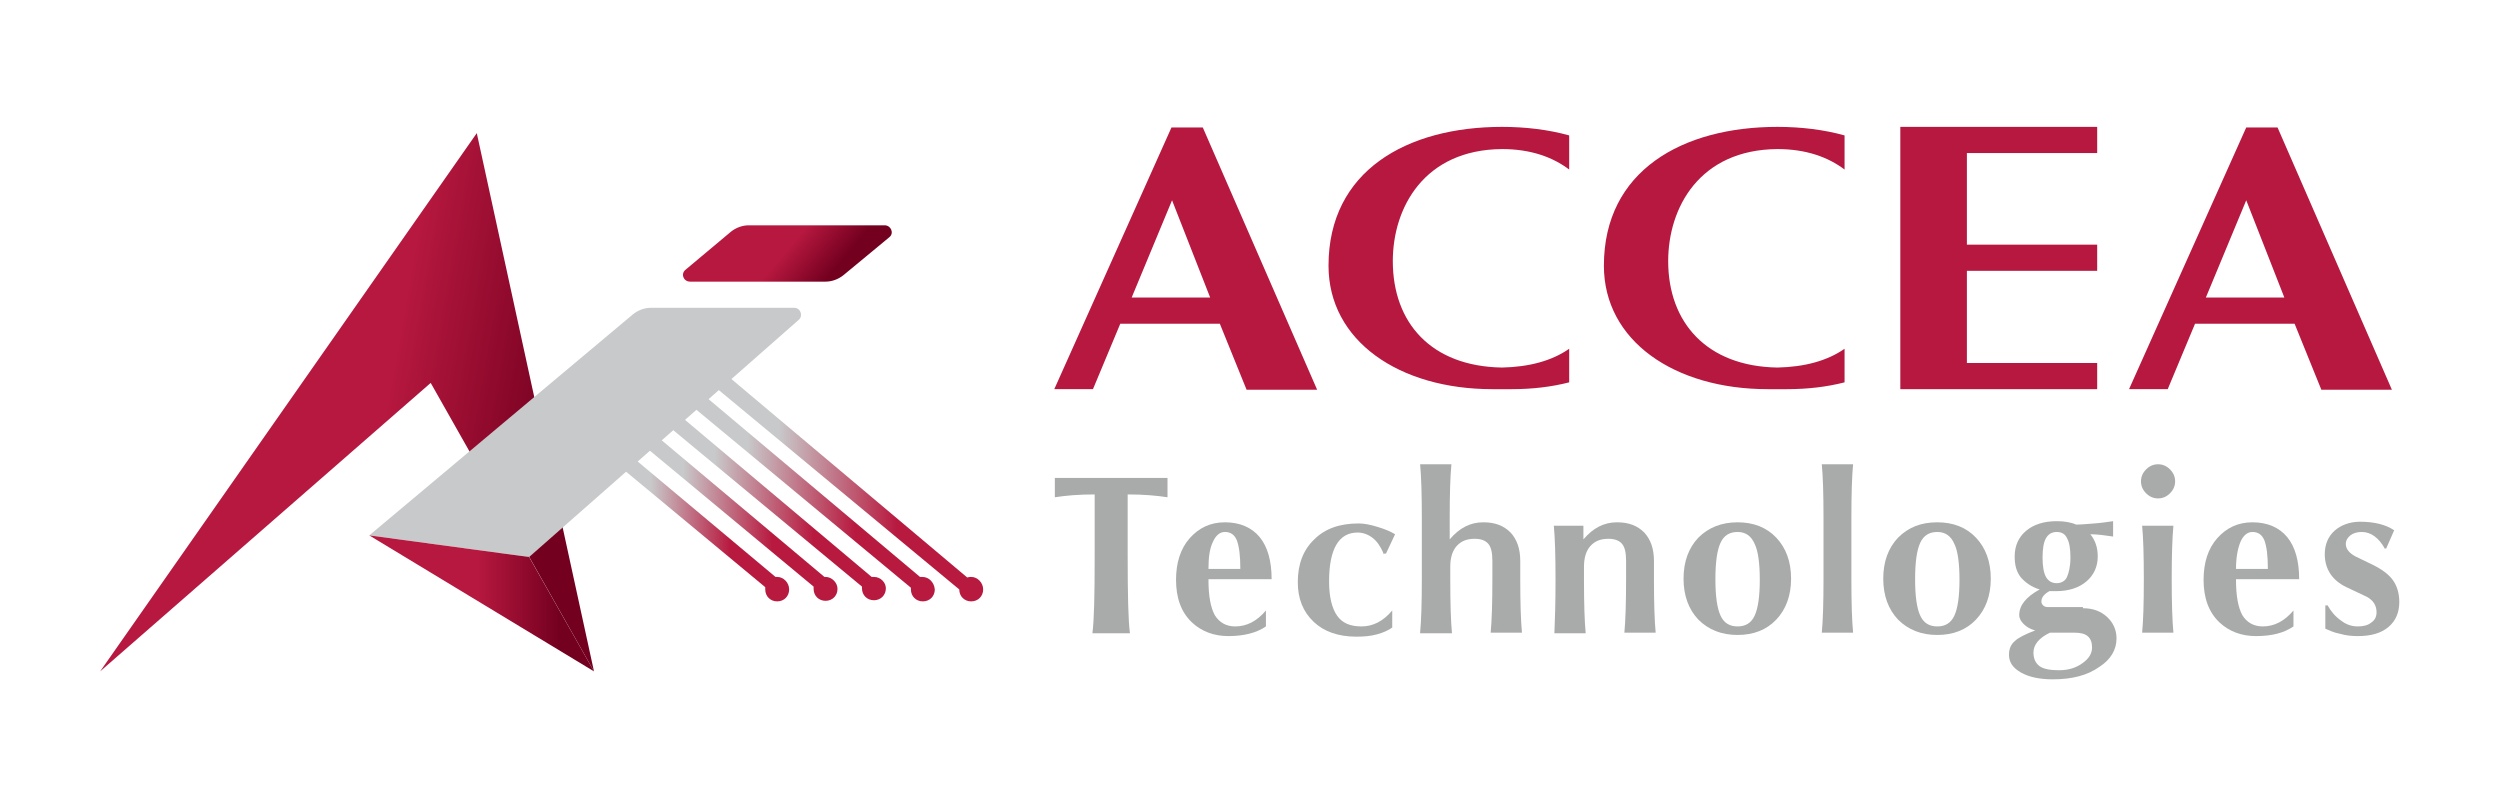 <?xml version="1.0" encoding="utf-8"?>
<!-- Generator: Adobe Illustrator 28.0.0, SVG Export Plug-In . SVG Version: 6.00 Build 0)  -->
<svg version="1.1" id="レイヤー_1" xmlns="http://www.w3.org/2000/svg" xmlns:xlink="http://www.w3.org/1999/xlink" x="0px"
	 y="0px" viewBox="0 0 439.4 141.7" style="enable-background:new 0 0 439.4 141.7;" xml:space="preserve">
<style type="text/css">
	.st0{fill:#B7183F;}
	.st1{fill:#A9AAAA;}
	.st2{fill:url(#SVGID_1_);}
	.st3{fill:#C8C9CA;}
	.st4{fill:url(#SVGID_00000132085066834196498080000003535841751793344159_);}
	.st5{fill:url(#SVGID_00000134964270145330447630000006623921489788341661_);}
	.st6{fill:url(#SVGID_00000143604633005622846190000015264831948870461097_);}
	.st7{fill:url(#SVGID_00000091004262936604473190000010222699767763359422_);}
	.st8{fill:url(#SVGID_00000035531179801628639080000013547627536907739017_);}
	.st9{fill:url(#SVGID_00000084509766549091573370000016667978753399811734_);}
	.st10{fill:url(#SVGID_00000134210005903485407730000002076280454837842852_);}
</style>
<g>
	<g>
		<path class="st0" d="M368.6,22.3v4.6h-22.9V43h22.9v4.6h-22.9v16.2h22.9v4.6H334V22.3H368.6z"/>
		<path class="st0" d="M219.1,68.5h12.4l-20.1-46.1h-5.5l-20.6,46h6.8l4.8-11.5h17.5L219.1,68.5z M198.9,52.3l7.1-17.1l6.7,17.1
			H198.9z"/>
		<path class="st0" d="M408,68.5h12.4l-20.1-46.1h-5.5l-20.6,46h6.8l4.8-11.5h17.5L408,68.5z M387.7,52.3l7.1-17.1l6.7,17.1H387.7z"
			/>
		<path class="st0" d="M275.8,61.3c-3,2.1-7,3.2-11.8,3.3c-12.5-0.2-19.2-7.9-19.2-18.7c0-9.4,5.5-19.6,19.2-19.7
			c5,0,8.9,1.4,11.8,3.6v-6c-3.6-1-7.6-1.5-11.8-1.5c-16.7,0-30.5,7.7-30.5,24.4c0,13.2,12.4,21.7,28.8,21.7c0.6,0,1.1,0,1.7,0
			s1.1,0,1.7,0c3.6,0,7-0.4,10.1-1.2V61.3z"/>
		<path class="st0" d="M324.2,61.3c-3,2.1-7,3.2-11.8,3.3c-12.4-0.2-19.2-7.9-19.2-18.7c0-9.4,5.5-19.6,19.2-19.7
			c5,0,8.9,1.4,11.8,3.6v-6c-3.6-1-7.6-1.5-11.8-1.5c-16.7,0-30.5,7.7-30.5,24.4c0,13.2,12.4,21.7,28.8,21.7c0.6,0,1.1,0,1.7,0
			s1.1,0,1.7,0c3.6,0,7-0.4,10.1-1.2L324.2,61.3L324.2,61.3z"/>
	</g>
	<g>
		<g>
			<path class="st1" d="M198.2,86.9v10.8c0,6.9,0.1,11.4,0.4,13.6H192c0.3-2.2,0.4-6.7,0.4-13.6V86.9c-2.8,0-5.1,0.2-7,0.5V84
				c1,0,4.3,0,9.9,0c5.6,0,8.9,0,9.9,0v3.4C203.3,87.1,200.9,86.9,198.2,86.9z"/>
			<path class="st1" d="M212.4,101.9c0,2.9,0.4,4.9,1.1,6.2c0.8,1.3,2,2,3.6,2c2,0,3.8-0.9,5.4-2.8v2.8c-1.6,1.1-3.8,1.7-6.6,1.7
				c-2.5,0-4.7-0.8-6.4-2.4c-1.9-1.8-2.8-4.3-2.8-7.5c0-3,0.8-5.5,2.4-7.3c1.6-1.8,3.6-2.8,6.2-2.8c2.6,0,4.7,0.9,6.1,2.6
				c1.4,1.7,2.1,4.2,2.1,7.4h-11.1V101.9z M212.4,100h5.6c0-2.3-0.2-3.9-0.6-5c-0.4-1-1.1-1.5-2.1-1.5c-0.9,0-1.6,0.6-2.1,1.7
				C212.6,96.4,212.4,98,212.4,100z"/>
			<path class="st1" d="M243.1,97.1c-0.5-1.1-1.1-2-1.9-2.6c-0.8-0.6-1.7-0.9-2.6-0.9c-3.3,0-5,2.9-5,8.6c0,2.7,0.5,4.7,1.4,6
				s2.3,1.9,4.3,1.9s3.8-0.9,5.4-2.8v3c-0.7,0.5-1.6,0.9-2.7,1.2c-1.1,0.3-2.3,0.4-3.6,0.4c-3.2,0-5.7-0.9-7.5-2.6
				c-1.9-1.8-2.8-4.1-2.8-7c0-3.2,1-5.7,2.9-7.5c1.9-1.9,4.5-2.8,7.8-2.8c0.9,0,2,0.2,3.3,0.6s2.3,0.8,3.1,1.3l-1.6,3.4h-0.5V97.1z"
				/>
			<path class="st1" d="M249.6,111.2c0.2-2.1,0.3-5.2,0.3-9.4V91c0-4.2-0.1-7.3-0.3-9.4h5.5c-0.2,2.1-0.3,5.2-0.3,9.4v3.8
				c1.7-2,3.6-3,5.9-3c2.1,0,3.6,0.6,4.8,1.8c1.1,1.2,1.7,2.8,1.7,5v3.2c0,4.2,0.1,7.3,0.3,9.4H262c0.2-2.1,0.3-5.2,0.3-9.4v-3.2
				c0-1.4-0.2-2.4-0.7-3s-1.3-0.9-2.4-0.9c-1.4,0-2.4,0.4-3.2,1.3c-0.7,0.8-1.1,2-1.1,3.6v2.3c0,4.2,0.1,7.3,0.3,9.4h-5.6V111.2z"/>
			<path class="st1" d="M273.4,101.8c0-4.2-0.1-7.3-0.3-9.4h5.2v2.4c1.7-2,3.6-3,5.9-3c2.1,0,3.6,0.6,4.8,1.8c1.1,1.2,1.7,2.8,1.7,5
				v3.2c0,4.2,0.1,7.3,0.3,9.4h-5.5c0.2-2.1,0.3-5.2,0.3-9.4v-3.2c0-1.4-0.2-2.4-0.7-3s-1.3-0.9-2.4-0.9c-1.4,0-2.4,0.4-3.2,1.3
				c-0.7,0.8-1.1,2-1.1,3.6v2.3c0,4.2,0.1,7.3,0.3,9.4h-5.5C273.3,109.1,273.4,106,273.4,101.8z"/>
			<path class="st1" d="M305.4,91.8c2.8,0,5.1,0.9,6.8,2.7c1.7,1.8,2.6,4.2,2.6,7.2s-0.9,5.4-2.6,7.2c-1.7,1.8-4,2.7-6.8,2.7
				s-5.1-0.9-6.9-2.7c-1.7-1.8-2.6-4.2-2.6-7.2s0.9-5.4,2.6-7.2C300.3,92.7,302.6,91.8,305.4,91.8z M305.4,93.5
				c-1.4,0-2.4,0.6-3,1.9s-0.9,3.4-0.9,6.4s0.3,5.1,0.9,6.4s1.6,1.9,3,1.9s2.4-0.6,3-1.9s0.9-3.4,0.9-6.3s-0.3-5.1-0.9-6.3
				C307.8,94.2,306.8,93.5,305.4,93.5z"/>
			<path class="st1" d="M320.2,111.2c0.2-2.1,0.3-5.2,0.3-9.4V91c0-4.2-0.1-7.3-0.3-9.4h5.5c-0.2,2.1-0.3,5.2-0.3,9.4v10.8
				c0,4.2,0.1,7.3,0.3,9.4H320.2z"/>
			<path class="st1" d="M340.5,91.8c2.8,0,5.1,0.9,6.8,2.7c1.7,1.8,2.6,4.2,2.6,7.2s-0.9,5.4-2.6,7.2c-1.7,1.8-4,2.7-6.8,2.7
				s-5.1-0.9-6.9-2.7c-1.7-1.8-2.6-4.2-2.6-7.2s0.9-5.4,2.6-7.2C335.4,92.7,337.6,91.8,340.5,91.8z M340.5,93.5
				c-1.4,0-2.4,0.6-3,1.9s-0.9,3.4-0.9,6.4s0.3,5.1,0.9,6.4s1.6,1.9,3,1.9s2.4-0.6,3-1.9s0.9-3.4,0.9-6.3s-0.3-5.1-0.9-6.3
				C342.9,94.2,341.9,93.5,340.5,93.5z"/>
			<path class="st1" d="M366.1,106.9c1.7,0,3.1,0.5,4.2,1.5s1.7,2.3,1.7,3.8c0,2-1,3.7-3,5c-2.1,1.5-4.8,2.2-8.2,2.2
				c-2.3,0-4.2-0.4-5.6-1.2c-1.4-0.8-2.1-1.8-2.1-3.1c0-1,0.3-1.8,1-2.4c0.6-0.6,1.8-1.2,3.6-1.9c-0.8-0.2-1.5-0.6-2-1.1
				s-0.8-1-0.8-1.6c0-1.7,1.2-3.2,3.6-4.5c-1.4-0.4-2.5-1.2-3.3-2.1c-0.8-1-1.1-2.2-1.1-3.7c0-1.9,0.7-3.4,2-4.5s3.1-1.7,5.4-1.7
				c1.3,0,2.5,0.2,3.4,0.6c0.8,0,1.9-0.1,3.2-0.2c1.4-0.1,2.5-0.3,3.3-0.4v2.7c-1.4-0.2-2.7-0.4-4-0.4c0.9,1.1,1.3,2.4,1.3,3.9
				c0,1.8-0.7,3.3-2,4.4s-3.1,1.7-5.3,1.7c-0.5,0-0.9,0-1.2,0c-0.9,0.5-1.4,1.1-1.4,1.8c0,0.3,0.1,0.5,0.3,0.7
				c0.2,0.2,0.5,0.3,0.8,0.3h6.2V106.9z M360.3,111.2c-1.9,0.9-2.9,2.1-2.9,3.5c0,1.1,0.4,1.9,1.1,2.4s1.9,0.7,3.4,0.7
				c1.6,0,3-0.4,4.2-1.3c1.1-0.8,1.6-1.7,1.6-2.7c0-1.8-1-2.6-3-2.6H360.3z M361.5,93.5c-0.9,0-1.5,0.4-1.9,1.1S359,96.4,359,98
				c0,1.5,0.2,2.7,0.6,3.4c0.4,0.7,1,1.1,1.9,1.1c0.8,0,1.5-0.4,1.8-1.1s0.6-1.8,0.6-3.4s-0.2-2.7-0.6-3.4
				C363,93.9,362.4,93.5,361.5,93.5z"/>
			<path class="st1" d="M376.3,84.6c0-0.8,0.3-1.5,0.9-2.1s1.3-0.9,2.1-0.9s1.5,0.3,2.1,0.9s0.9,1.3,0.9,2.1c0,0.8-0.3,1.5-0.9,2.1
				c-0.6,0.6-1.3,0.9-2.1,0.9s-1.5-0.3-2.1-0.9C376.6,86.1,376.3,85.4,376.3,84.6z M376.8,101.8c0-4.3-0.1-7.4-0.3-9.4h5.5
				c-0.2,2.1-0.3,5.2-0.3,9.4c0,4.2,0.1,7.3,0.3,9.4h-5.5C376.7,109.2,376.8,106.1,376.8,101.8z"/>
			<path class="st1" d="M393,101.9c0,2.9,0.4,4.9,1.1,6.2c0.8,1.3,2,2,3.6,2c2,0,3.8-0.9,5.4-2.8v2.8c-1.6,1.1-3.7,1.7-6.6,1.7
				c-2.5,0-4.7-0.8-6.4-2.4c-1.9-1.8-2.8-4.3-2.8-7.5c0-3,0.8-5.5,2.4-7.3s3.6-2.8,6.2-2.8s4.7,0.9,6.1,2.6s2.1,4.2,2.1,7.4H393
				V101.9z M393,100h5.6c0-2.3-0.2-3.9-0.6-5c-0.4-1-1.1-1.5-2.1-1.5c-0.9,0-1.6,0.6-2.1,1.7C393.3,96.4,393,98,393,100z"/>
			<path class="st1" d="M419.2,96.5c-1.1-2-2.5-3-4.1-3c-0.8,0-1.5,0.2-2,0.6s-0.8,0.9-0.8,1.5c0,0.9,0.6,1.6,1.7,2.2l3.1,1.5
				c1.6,0.8,2.8,1.7,3.5,2.7s1.1,2.3,1.1,3.8c0,1.8-0.6,3.3-1.9,4.4s-3.1,1.6-5.4,1.6c-1,0-2.1-0.1-3.1-0.4
				c-1.1-0.2-1.9-0.6-2.6-0.9v-4.1h0.4c0.6,1.1,1.4,2,2.4,2.7c0.9,0.7,1.9,1,2.9,1s1.8-0.2,2.4-0.7c0.6-0.4,0.9-1,0.9-1.8
				c0-1.2-0.6-2.1-1.7-2.7l-3.6-1.7c-2.5-1.2-3.8-3.2-3.8-5.8c0-1.7,0.6-3.1,1.7-4.1s2.7-1.6,4.5-1.6c2.5,0,4.5,0.5,6,1.5l-1.4,3.2
				h-0.2V96.5z"/>
		</g>
	</g>
	<g>
		
			<linearGradient id="SVGID_1_" gradientUnits="userSpaceOnUse" x1="26.672" y1="76.576" x2="110.855" y2="61.733" gradientTransform="matrix(1 0 0 -1 0 143.008)">
			<stop  offset="0.482" style="stop-color:#B7183F"/>
			<stop  offset="0.844" style="stop-color:#740020"/>
		</linearGradient>
		<polygon class="st2" points="17.6,118 83.8,23.4 104.4,118 75.7,67.3 		"/>
		<path class="st3" d="M64.9,94.1l46.4-38.9c0.9-0.7,2-1.1,3.1-1.1h25.2c1.1,0,1.6,1.4,0.8,2.1L93,97.9L64.9,94.1z"/>
		
			<linearGradient id="SVGID_00000052795140132022366600000008689588652390938502_" gradientUnits="userSpaceOnUse" x1="64.842" y1="36.992" x2="104.342" y2="36.992" gradientTransform="matrix(1 0 0 -1 0 143.008)">
			<stop  offset="0.482" style="stop-color:#B7183F"/>
			<stop  offset="0.844" style="stop-color:#740020"/>
		</linearGradient>
		<polygon style="fill:url(#SVGID_00000052795140132022366600000008689588652390938502_);" points="64.9,94.1 93,97.9 104.4,118 		
			"/>
		<g>
			
				<linearGradient id="SVGID_00000086671335711645249580000006759161092701572767_" gradientUnits="userSpaceOnUse" x1="129.253" y1="106.137" x2="147.479" y2="90.844" gradientTransform="matrix(1 0 0 -1 0 143.008)">
				<stop  offset="0.482" style="stop-color:#B7183F"/>
				<stop  offset="0.844" style="stop-color:#740020"/>
			</linearGradient>
			<path style="fill:url(#SVGID_00000086671335711645249580000006759161092701572767_);" d="M155.5,39.6h-23.9
				c-1.1,0-2.2,0.4-3.1,1.1l-8,6.7c-0.9,0.7-0.4,2.1,0.8,2.1h23.8c1.1,0,2.2-0.4,3.1-1.1l8.1-6.7C157.2,41,156.6,39.6,155.5,39.6z"
				/>
		</g>
		<g>
			
				<linearGradient id="SVGID_00000119114105031305479630000012250358918950466727_" gradientUnits="userSpaceOnUse" x1="102.185" y1="52.892" x2="138.636" y2="52.892" gradientTransform="matrix(1 0 0 -1 0 143.008)">
				<stop  offset="0.335" style="stop-color:#C8C9CA"/>
				<stop  offset="0.719" style="stop-color:#B8193F"/>
				<stop  offset="1" style="stop-color:#B8193F"/>
			</linearGradient>
			<path style="fill:url(#SVGID_00000119114105031305479630000012250358918950466727_);" d="M136.6,101.4c-0.1,0-0.2,0-0.3,0
				l-32-26.8l-2.1,1.8l32.3,26.8c0,0.1,0,0.2,0,0.4c0,1.2,0.9,2.1,2.1,2.1s2.1-0.9,2.1-2.1C138.7,102.4,137.7,101.4,136.6,101.4z"/>
			
				<linearGradient id="SVGID_00000001628744739837063810000016914664509315406738_" gradientUnits="userSpaceOnUse" x1="106.485" y1="54.742" x2="147.185" y2="54.742" gradientTransform="matrix(1 0 0 -1 0 143.008)">
				<stop  offset="0.335" style="stop-color:#C8C9CA"/>
				<stop  offset="0.719" style="stop-color:#B8193F"/>
				<stop  offset="1" style="stop-color:#B8193F"/>
			</linearGradient>
			<path style="fill:url(#SVGID_00000001628744739837063810000016914664509315406738_);" d="M145.1,101.4c-0.1,0-0.1,0-0.2,0
				L108.7,71l-2.2,1.8l36.5,30.3c0,0.1,0,0.3,0,0.4c0,1.2,0.9,2.1,2.1,2.1c1.2,0,2.1-0.9,2.1-2.1
				C147.2,102.4,146.2,101.4,145.1,101.4z"/>
			
				<linearGradient id="SVGID_00000036220365202378054830000018360618774645612180_" gradientUnits="userSpaceOnUse" x1="110.585" y1="56.592" x2="155.685" y2="56.592" gradientTransform="matrix(1 0 0 -1 0 143.008)">
				<stop  offset="0.335" style="stop-color:#C8C9CA"/>
				<stop  offset="0.719" style="stop-color:#B8193F"/>
				<stop  offset="1" style="stop-color:#B8193F"/>
			</linearGradient>
			<path style="fill:url(#SVGID_00000036220365202378054830000018360618774645612180_);" d="M153.6,101.4c-0.1,0-0.3,0-0.4,0
				l-40.4-34l-2.2,1.8l40.9,33.9c0,0.1,0,0.2,0,0.3c0,1.2,0.9,2.1,2.1,2.1c1.2,0,2.1-0.9,2.1-2.1
				C155.7,102.4,154.8,101.4,153.6,101.4z"/>
			
				<linearGradient id="SVGID_00000048493673697570808430000018377104532683763595_" gradientUnits="userSpaceOnUse" x1="114.818" y1="58.242" x2="164.218" y2="58.242" gradientTransform="matrix(1 0 0 -1 0 143.008)">
				<stop  offset="0.335" style="stop-color:#C8C9CA"/>
				<stop  offset="0.719" style="stop-color:#B8193F"/>
				<stop  offset="1" style="stop-color:#B8193F"/>
			</linearGradient>
			<path style="fill:url(#SVGID_00000048493673697570808430000018377104532683763595_);" d="M162.1,101.4c-0.1,0-0.3,0-0.4,0
				l-44.6-37.5l-2.2,1.9l45.2,37.5c0,0.1,0,0.2,0,0.3c0,1.2,0.9,2.1,2.1,2.1c1.2,0,2.1-0.9,2.1-2.1
				C164.2,102.4,163.3,101.4,162.1,101.4z"/>
			
				<linearGradient id="SVGID_00000008133641296964370880000018274953186502802356_" gradientUnits="userSpaceOnUse" x1="118.785" y1="59.892" x2="172.785" y2="59.892" gradientTransform="matrix(1 0 0 -1 0 143.008)">
				<stop  offset="0.335" style="stop-color:#C8C9CA"/>
				<stop  offset="0.719" style="stop-color:#B8193F"/>
				<stop  offset="1" style="stop-color:#B8193F"/>
			</linearGradient>
			<path style="fill:url(#SVGID_00000008133641296964370880000018274953186502802356_);" d="M170.7,101.4c-0.2,0-0.4,0-0.7,0.1
				l-48.6-40.9l-1.7,1.1l-0.9,0.6l0.1,0.1l49.7,41.2l0,0c0,1.2,0.9,2.1,2.1,2.1c1.2,0,2.1-0.9,2.1-2.1
				C172.8,102.4,171.8,101.4,170.7,101.4z"/>
		</g>
	</g>
</g>
</svg>
